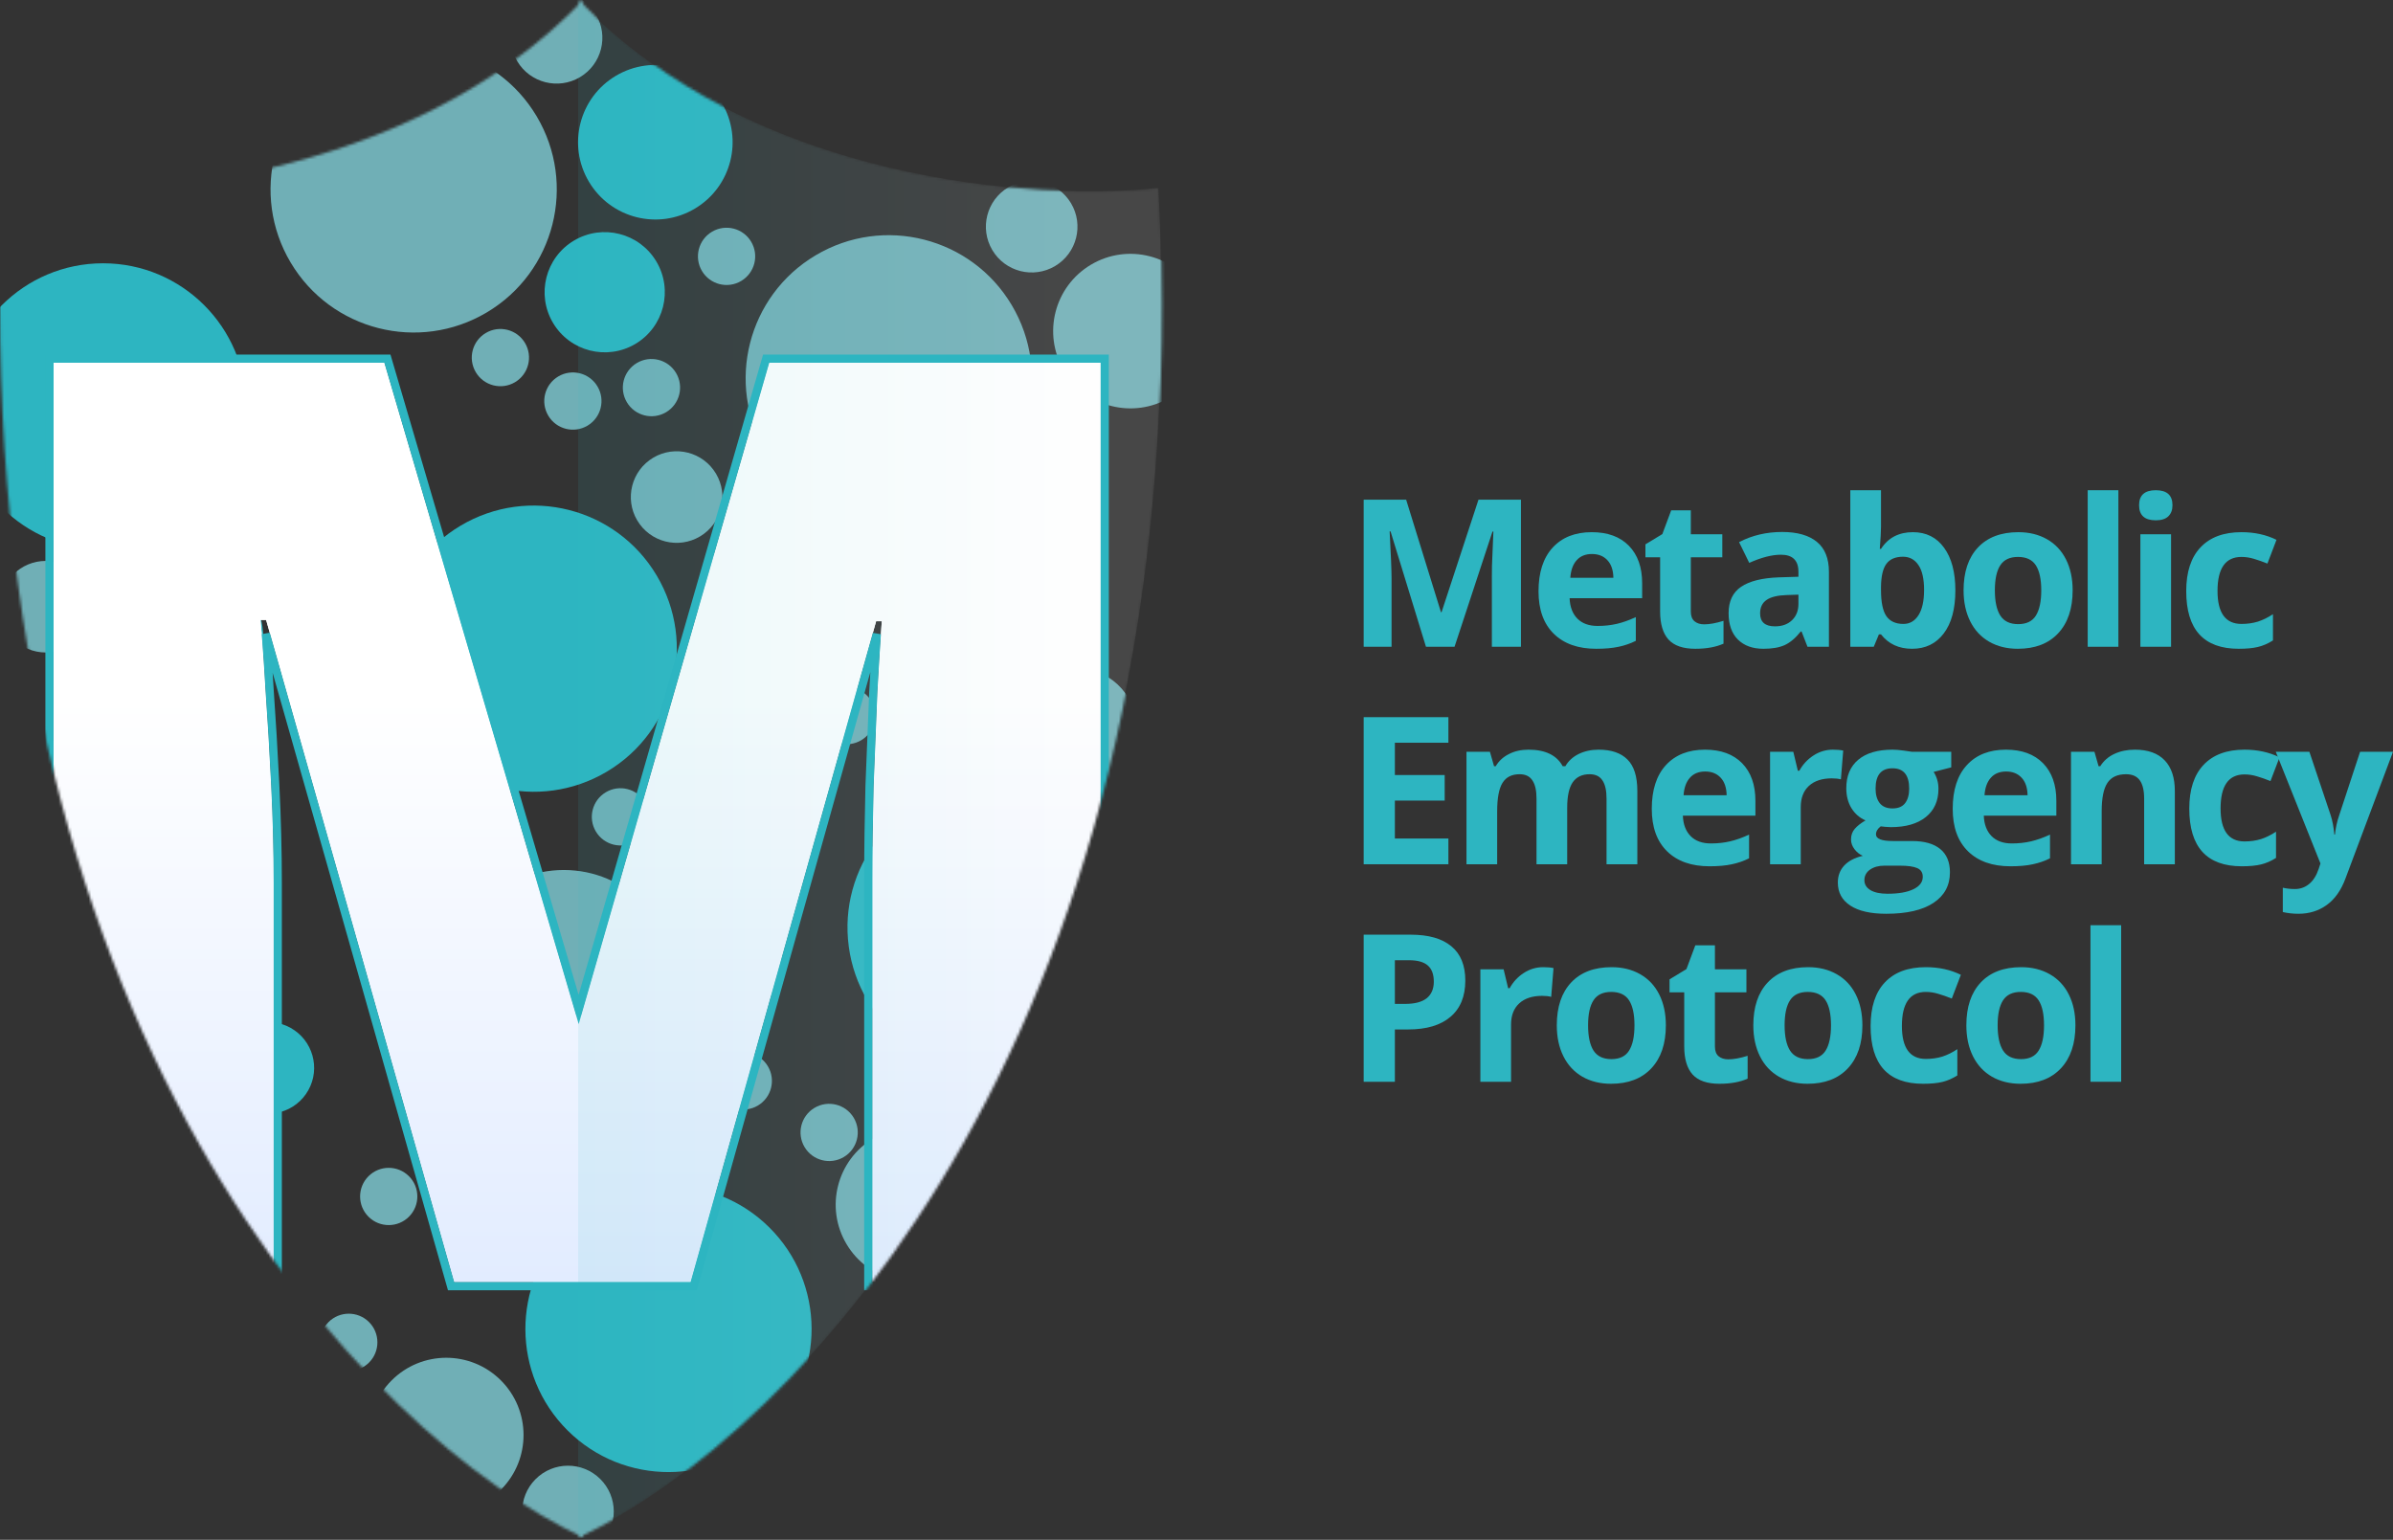 <svg width="878" height="565" viewBox="0 0 878 565" fill="none" xmlns="http://www.w3.org/2000/svg">
<rect x="0" y="0" width="878" height="565" fill="#333333" stroke="none"/>
<mask id="mask0_511_12" style="mask-type:alpha" maskUnits="userSpaceOnUse" x="0" y="0" width="427" height="565">
<path d="M214.002 0C149.879 66.982 45.357 73.857 1.111 68.922C-14.409 378.507 136.571 528.058 214.002 564.136V0Z" fill="url(#paint0_linear_511_12)"/>
<path d="M212.38 0C276.502 66.982 381.025 73.857 425.271 68.922C440.791 378.507 289.81 528.058 212.38 564.136V0Z" fill="url(#paint1_linear_511_12)"/>
</mask>
<g mask="url(#mask0_511_12)">
<path d="M90.308 149.114C90.308 178.112 66.801 201.619 37.803 201.619C8.805 201.619 -14.702 178.112 -14.702 149.114C-14.702 120.117 8.805 96.609 37.803 96.609C66.801 96.609 90.308 120.117 90.308 149.114Z" fill="#2DB5C1"/>
<path d="M247.823 360.185C247.823 382.803 229.487 401.139 206.869 401.139C184.251 401.139 165.915 382.803 165.915 360.185C165.915 337.566 184.251 319.231 206.869 319.231C229.487 319.231 247.823 337.566 247.823 360.185Z" fill="#70AFB6"/>
<path d="M33.602 222.621C33.602 231.901 26.08 239.423 16.801 239.423C7.522 239.423 -0.001 231.901 -0.001 222.621C-0.001 213.342 7.522 205.82 16.801 205.82C26.08 205.82 33.602 213.342 33.602 222.621Z" fill="#70AFB6"/>
<path d="M96.609 234.173C96.609 249.831 83.915 262.525 68.256 262.525C52.597 262.525 39.903 249.831 39.903 234.173C39.903 218.514 52.597 205.82 68.256 205.82C83.915 205.82 96.609 218.514 96.609 234.173Z" fill="#2DB5C1"/>
<path d="M128.112 190.068C128.112 202.247 118.239 212.12 106.059 212.12C93.88 212.12 84.007 202.247 84.007 190.068C84.007 177.889 93.88 168.016 106.059 168.016C118.239 168.016 128.112 177.889 128.112 190.068Z" fill="#70AFB6"/>
<path d="M117.611 144.914C117.611 150.713 112.909 155.415 107.11 155.415C101.31 155.415 96.609 150.713 96.609 144.914C96.609 139.114 101.31 134.413 107.11 134.413C112.909 134.413 117.611 139.114 117.611 144.914Z" fill="#70AFB6"/>
<path d="M144.913 159.615C144.913 165.415 140.212 170.116 134.412 170.116C128.613 170.116 123.911 165.415 123.911 159.615C123.911 153.816 128.613 149.114 134.412 149.114C140.212 149.114 144.913 153.816 144.913 159.615Z" fill="#70AFB6"/>
<path d="M155.414 186.918C155.414 192.718 150.713 197.419 144.913 197.419C139.114 197.419 134.412 192.718 134.412 186.918C134.412 181.118 139.114 176.417 144.913 176.417C150.713 176.417 155.414 181.118 155.414 186.918Z" fill="#70AFB6"/>
<path d="M128.112 235.223C128.112 241.022 123.41 245.724 117.611 245.724C111.811 245.724 107.11 241.022 107.11 235.223C107.11 229.423 111.811 224.722 117.611 224.722C123.41 224.722 128.112 229.423 128.112 235.223Z" fill="#70AFB6"/>
<path d="M356.48 288.292C385.221 284.442 411.641 304.62 415.491 333.361C419.342 362.102 399.164 388.522 370.423 392.372C341.682 396.222 315.261 376.044 311.411 347.303C307.561 318.562 327.739 292.142 356.48 288.292Z" fill="#2DB5C1"/>
<path d="M544.768 104.147C567.185 101.144 587.793 116.882 590.797 139.3C593.8 161.718 578.061 182.326 555.643 185.329C533.225 188.333 512.617 172.594 509.614 150.176C506.611 127.758 522.35 107.15 544.768 104.147Z" fill="#70AFB6"/>
<path d="M436.865 334.735C446.062 333.503 454.517 339.96 455.749 349.158C456.981 358.355 450.524 366.809 441.327 368.041C432.13 369.273 423.675 362.816 422.443 353.619C421.211 344.422 427.668 335.968 436.865 334.735Z" fill="#70AFB6"/>
<path d="M439.948 270.754C455.469 268.674 469.736 279.571 471.815 295.091C473.894 310.611 462.998 324.878 447.477 326.957C431.957 329.036 417.69 318.14 415.611 302.62C413.532 287.1 424.428 272.833 439.948 270.754Z" fill="#2DB5C1"/>
<path d="M392.052 245.385C404.123 243.768 415.22 252.243 416.837 264.314C418.454 276.386 409.979 287.482 397.908 289.099C385.837 290.716 374.74 282.241 373.123 270.17C371.506 258.099 379.981 247.002 392.052 245.385Z" fill="#70AFB6"/>
<path d="M348.692 261.789C354.44 261.019 359.724 265.054 360.494 270.803C361.264 276.551 357.228 281.835 351.48 282.605C345.732 283.375 340.448 279.339 339.678 273.591C338.908 267.843 342.943 262.559 348.692 261.789Z" fill="#70AFB6"/>
<path d="M359.638 232.776C365.386 232.006 370.67 236.041 371.44 241.79C372.21 247.538 368.175 252.822 362.426 253.592C356.678 254.362 351.394 250.326 350.624 244.578C349.854 238.83 353.89 233.546 359.638 232.776Z" fill="#70AFB6"/>
<path d="M385.304 218.743C391.053 217.973 396.337 222.008 397.107 227.757C397.877 233.505 393.841 238.789 388.093 239.559C382.345 240.329 377.061 236.293 376.291 230.545C375.521 224.797 379.556 219.513 385.304 218.743Z" fill="#70AFB6"/>
<path d="M436.806 239.39C442.555 238.62 447.839 242.656 448.609 248.404C449.379 254.152 445.343 259.436 439.595 260.206C433.847 260.976 428.563 256.941 427.793 251.192C427.023 245.444 431.058 240.16 436.806 239.39Z" fill="#70AFB6"/>
<path d="M83.791 383.648C79.263 391.748 82.159 401.984 90.259 406.512C98.359 411.039 108.595 408.143 113.123 400.044C117.65 391.944 114.754 381.707 106.655 377.18C98.555 372.652 88.318 375.548 83.791 383.648Z" fill="#2DB5C1"/>
<path d="M23.157 362.989C15.517 376.658 20.404 393.932 34.073 401.572C47.741 409.212 65.015 404.325 72.655 390.657C80.295 376.988 75.408 359.714 61.74 352.074C48.072 344.434 30.798 349.321 23.157 362.989Z" fill="#70AFB6"/>
<path d="M17.178 309.12C11.236 319.751 15.036 333.187 25.667 339.129C36.298 345.071 49.734 341.27 55.676 330.639C61.618 320.008 57.818 306.573 47.187 300.631C36.556 294.688 23.12 298.489 17.178 309.12Z" fill="#70AFB6"/>
<path d="M48.376 274.829C45.546 279.891 47.356 286.289 52.418 289.119C57.481 291.948 63.879 290.139 66.708 285.076C69.538 280.014 67.728 273.616 62.666 270.786C57.603 267.957 51.205 269.767 48.376 274.829Z" fill="#70AFB6"/>
<path d="M17.37 274.34C14.541 279.403 16.351 285.801 21.413 288.63C26.476 291.46 32.873 289.65 35.703 284.588C38.533 279.525 36.723 273.127 31.66 270.298C26.598 267.468 20.2 269.278 17.37 274.34Z" fill="#70AFB6"/>
<path d="M-5.117 293.049C-7.947 298.111 -6.137 304.509 -1.075 307.339C3.988 310.169 10.386 308.359 13.215 303.296C16.045 298.234 14.235 291.836 9.173 289.006C4.11 286.177 -2.287 287.987 -5.117 293.049Z" fill="#70AFB6"/>
<path d="M-4.854 348.535C-7.683 353.598 -5.873 359.995 -0.811 362.825C4.251 365.655 10.649 363.845 13.479 358.782C16.309 353.72 14.499 347.322 9.436 344.493C4.374 341.663 -2.024 343.473 -4.854 348.535Z" fill="#70AFB6"/>
<path d="M222.663 283.144C247.584 268.319 255.769 236.098 240.944 211.176C226.118 186.255 193.897 178.07 168.976 192.895C144.054 207.721 135.87 239.942 150.695 264.863C165.52 289.785 197.741 297.969 222.663 283.144Z" fill="#2DB5C1"/>
<path d="M256.846 196.829C264.821 192.085 267.44 181.774 262.696 173.799C257.952 165.824 247.641 163.205 239.666 167.949C231.691 172.693 229.072 183.004 233.816 190.979C238.56 198.954 248.871 201.573 256.846 196.829Z" fill="#70AFB6"/>
<path d="M298.985 245.073C312.443 237.067 316.863 219.668 308.857 206.21C300.852 192.752 283.452 188.333 269.995 196.338C256.537 204.344 252.117 221.743 260.123 235.201C268.128 248.659 285.528 253.078 298.985 245.073Z" fill="#70AFB6"/>
<path d="M277.187 294.696C287.654 288.469 291.092 274.936 284.865 264.469C278.638 254.002 265.106 250.565 254.639 256.791C244.172 263.018 240.734 276.551 246.961 287.018C253.187 297.485 266.72 300.922 277.187 294.696Z" fill="#70AFB6"/>
<path d="M233.011 308.756C237.996 305.791 239.633 299.347 236.668 294.363C233.703 289.378 227.258 287.741 222.274 290.707C217.29 293.672 215.653 300.116 218.618 305.1C221.583 310.084 228.027 311.721 233.011 308.756Z" fill="#70AFB6"/>
<path d="M259.605 324.705C264.589 321.74 266.226 315.295 263.261 310.311C260.296 305.327 253.852 303.69 248.867 306.655C243.883 309.62 242.246 316.064 245.211 321.049C248.176 326.033 254.621 327.67 259.605 324.705Z" fill="#70AFB6"/>
<path d="M288.438 319.771C293.423 316.806 295.059 310.362 292.094 305.377C289.129 300.393 282.685 298.756 277.701 301.721C272.717 304.686 271.08 311.131 274.045 316.115C277.01 321.099 283.454 322.736 288.438 319.771Z" fill="#70AFB6"/>
<path d="M349.407 466.375C362.844 458.381 367.257 441.008 359.264 427.57C351.27 414.132 333.896 409.719 320.459 417.713C307.021 425.707 302.608 443.08 310.601 456.518C318.595 469.956 335.969 474.369 349.407 466.375Z" fill="#70AFB6"/>
<path d="M243.204 429.573C251.044 424.91 253.619 414.773 248.955 406.933C244.291 399.094 234.155 396.519 226.315 401.183C218.475 405.846 215.9 415.983 220.564 423.822C225.228 431.662 235.364 434.237 243.204 429.573Z" fill="#70AFB6"/>
<path d="M278.907 368.668C286.747 364.004 289.322 353.868 284.658 346.028C279.994 338.188 269.858 335.613 262.018 340.277C254.178 344.941 251.604 355.077 256.267 362.917C260.931 370.757 271.067 373.331 278.907 368.668Z" fill="#70AFB6"/>
<path d="M315.994 271.61C320.978 268.645 322.615 262.201 319.65 257.217C316.685 252.233 310.241 250.596 305.257 253.561C300.272 256.526 298.635 262.97 301.6 267.954C304.566 272.938 311.01 274.575 315.994 271.61Z" fill="#70AFB6"/>
<path d="M352.935 183.934C377.857 169.109 386.041 136.888 371.216 111.966C356.391 87.045 324.17 78.86 299.248 93.686C274.327 108.511 266.142 140.732 280.967 165.653C295.792 190.575 328.014 198.759 352.935 183.934Z" fill="#70AFB6"/>
<path d="M387.118 97.619C395.093 92.875 397.712 82.564 392.968 74.589C388.224 66.615 377.913 63.995 369.938 68.74C361.964 73.484 359.344 83.794 364.089 91.769C368.833 99.744 379.143 102.363 387.118 97.619Z" fill="#70AFB6"/>
<path d="M429.258 145.863C442.715 137.857 447.135 120.458 439.129 107C431.124 93.543 413.724 89.123 400.267 97.129C386.809 105.134 382.389 122.533 390.395 135.991C398.401 149.449 415.8 153.868 429.258 145.863Z" fill="#70AFB6"/>
<path d="M363.284 209.546C368.268 206.581 369.905 200.137 366.94 195.153C363.975 190.169 357.531 188.532 352.546 191.497C347.562 194.462 345.925 200.906 348.89 205.89C351.855 210.875 358.299 212.511 363.284 209.546Z" fill="#70AFB6"/>
<path d="M278.087 405.655C283.071 402.69 284.708 396.246 281.743 391.262C278.778 386.278 272.334 384.641 267.349 387.606C262.365 390.571 260.728 397.015 263.693 401.999C266.658 406.984 273.102 408.62 278.087 405.655Z" fill="#70AFB6"/>
<path d="M309.589 424.557C314.574 421.592 316.211 415.148 313.246 410.163C310.28 405.179 303.836 403.542 298.852 406.507C293.868 409.472 292.231 415.917 295.196 420.901C298.161 425.885 304.605 427.522 309.589 424.557Z" fill="#70AFB6"/>
<path d="M446.266 172.401C451.251 169.435 452.888 162.991 449.922 158.007C446.957 153.023 440.513 151.386 435.529 154.351C430.545 157.316 428.908 163.76 431.873 168.744C434.838 173.729 441.282 175.366 446.266 172.401Z" fill="#70AFB6"/>
<path d="M178.618 114.628C203.54 99.802 211.724 67.581 196.899 42.66C182.074 17.738 149.853 9.554 124.931 24.379C100.01 39.204 91.825 71.425 106.65 96.347C121.476 121.268 153.697 129.453 178.618 114.628Z" fill="#70AFB6"/>
<path d="M212.801 28.312C220.776 23.568 223.395 13.258 218.651 5.283C213.907 -2.692 203.596 -5.311 195.622 -0.567C187.647 4.177 185.028 14.488 189.772 22.462C194.516 30.437 204.827 33.056 212.801 28.312Z" fill="#70AFB6"/>
<path d="M254.941 76.556C268.399 68.55 272.818 51.151 264.813 37.693C256.807 24.236 239.408 19.816 225.95 27.822C212.492 35.827 208.073 53.227 216.078 66.684C224.084 80.142 241.483 84.562 254.941 76.556Z" fill="#2DB5C1"/>
<path d="M233.143 126.179C243.61 119.953 247.047 106.42 240.821 95.953C234.594 85.486 221.061 82.048 210.594 88.275C200.127 94.501 196.689 108.034 202.916 118.501C209.143 128.968 222.676 132.406 233.143 126.179Z" fill="#2DB5C1"/>
<path d="M188.967 140.24C193.951 137.275 195.588 130.83 192.623 125.846C189.658 120.862 183.214 119.225 178.229 122.19C173.245 125.155 171.608 131.599 174.573 136.583C177.538 141.568 183.983 143.205 188.967 140.24Z" fill="#70AFB6"/>
<path d="M215.56 156.188C220.545 153.223 222.182 146.779 219.216 141.795C216.251 136.81 209.807 135.173 204.823 138.138C199.839 141.103 198.202 147.548 201.167 152.532C204.132 157.516 210.576 159.153 215.56 156.188Z" fill="#70AFB6"/>
<path d="M244.394 151.254C249.378 148.289 251.015 141.845 248.05 136.861C245.085 131.877 238.641 130.24 233.656 133.205C228.672 136.17 227.035 142.614 230 147.598C232.965 152.583 239.409 154.219 244.394 151.254Z" fill="#70AFB6"/>
<path d="M271.949 103.094C276.934 100.129 278.571 93.684 275.606 88.7C272.641 83.716 266.196 82.079 261.212 85.044C256.228 88.009 254.591 94.453 257.556 99.438C260.521 104.422 266.965 106.059 271.949 103.094Z" fill="#70AFB6"/>
<path d="M208.01 450.664C187.581 471.245 187.705 504.489 208.285 524.917C228.865 545.346 262.109 545.222 282.538 524.642C302.966 504.062 302.843 470.818 282.263 450.389C261.682 429.961 228.438 430.084 208.01 450.664Z" fill="#2DB5C1"/>
<path d="M196.47 542.782C189.933 549.368 189.973 560.006 196.558 566.543C203.144 573.08 213.782 573.041 220.319 566.455C226.856 559.869 226.817 549.231 220.231 542.694C213.646 536.157 203.008 536.196 196.47 542.782Z" fill="#70AFB6"/>
<path d="M143.616 506.593C132.585 517.707 132.651 535.659 143.765 546.69C154.878 557.721 172.83 557.655 183.861 546.541C194.893 535.428 194.826 517.476 183.713 506.445C172.599 495.413 154.648 495.48 143.616 506.593Z" fill="#70AFB6"/>
<path d="M191.592 428.449C187.506 432.565 187.531 439.214 191.647 443.3C195.763 447.385 202.412 447.361 206.497 443.245C210.583 439.129 210.558 432.48 206.442 428.394C202.326 424.308 195.677 424.333 191.592 428.449Z" fill="#70AFB6"/>
<path d="M161.858 419.649C157.772 423.765 157.797 430.414 161.913 434.499C166.029 438.585 172.677 438.56 176.763 434.444C180.849 430.328 180.824 423.679 176.708 419.594C172.592 415.508 165.943 415.533 161.858 419.649Z" fill="#2DB5C1"/>
<path d="M135.171 431.628C131.085 435.744 131.11 442.393 135.226 446.479C139.342 450.564 145.99 450.54 150.076 446.424C154.162 442.308 154.137 435.659 150.021 431.573C145.905 427.488 139.256 427.512 135.171 431.628Z" fill="#70AFB6"/>
<path d="M120.518 485.145C116.432 489.261 116.457 495.91 120.573 499.996C124.689 504.082 131.338 504.057 135.424 499.941C139.509 495.825 139.485 489.176 135.369 485.09C131.253 481.005 124.604 481.029 120.518 485.145Z" fill="#70AFB6"/>
<path d="M166.633 470.445L97.643 227.481H95.567C96.182 233.788 96.797 242.325 97.412 253.093C98.182 263.86 98.874 275.474 99.489 287.934C100.104 300.393 100.412 312.391 100.412 323.928V470.445H19.655V133.11H141.021L211.396 372.613H213.241L282.231 133.11H403.829V470.445H320.072V322.544C320.072 311.93 320.226 300.547 320.533 288.395C320.995 276.089 321.456 264.552 321.918 253.785C322.533 242.863 323.071 234.249 323.533 227.942H321.456L253.389 470.445H166.633Z" fill="white"/>
<path d="M166.633 470.445L97.643 227.481H95.567C96.182 233.788 96.797 242.325 97.412 253.093C98.182 263.86 98.874 275.474 99.489 287.934C100.104 300.393 100.412 312.391 100.412 323.928V470.445H19.655V133.11H141.021L211.396 372.613H213.241L282.231 133.11H403.829V470.445H320.072V322.544C320.072 311.93 320.226 300.547 320.533 288.395C320.995 276.089 321.456 264.552 321.918 253.785C322.533 242.863 323.071 234.249 323.533 227.942H321.456L253.389 470.445H166.633Z" fill="url(#paint2_linear_511_12)"/>
<path d="M212.12 0C276.242 66.982 380.765 73.857 425.011 68.922C440.531 378.507 289.55 528.058 212.12 564.136V0Z" fill="url(#paint3_linear_511_12)" fill-opacity="0.1"/>
<path d="M165.19 470.855L165.5 471.945H166.633H253.389H254.526L254.834 470.85L321.702 232.619C321.319 238.29 320.892 245.318 320.42 253.7L320.419 253.71L320.419 253.721C319.957 264.491 319.496 276.031 319.034 288.339L319.034 288.348L319.034 288.357C318.726 300.52 318.572 311.916 318.572 322.544V470.445V471.945H320.072H403.829H405.329V470.445V133.11V131.61H403.829H282.231H281.102L280.79 132.695L212.313 370.416L142.461 132.687L142.144 131.61H141.021H19.655H18.155V133.11V470.445V471.945H19.655H100.412H101.912V470.445V323.928C101.912 312.365 101.604 300.342 100.987 287.86C100.372 275.395 99.679 263.773 98.909 252.996C98.45 244.949 97.989 238.138 97.528 232.567L165.19 470.855Z" stroke="#2DB5C1" stroke-width="3"/>
</g>
<path d="M523.192 237.323L510.197 194.979H509.865C510.332 203.593 510.566 209.34 510.566 212.219V237.323H500.34V183.35H515.919L528.693 224.624H528.914L542.463 183.35H558.042V237.323H547.373V211.776C547.373 210.57 547.385 209.18 547.41 207.605C547.459 206.029 547.631 201.845 547.927 195.053H547.594L533.676 237.323H523.192Z" fill="#2DB5C1"/>
<path d="M584.091 203.285C581.704 203.285 579.833 204.048 578.48 205.574C577.126 207.075 576.351 209.217 576.154 211.998H591.955C591.905 209.217 591.179 207.075 589.776 205.574C588.374 204.048 586.478 203.285 584.091 203.285ZM585.679 238.062C579.033 238.062 573.84 236.228 570.099 232.561C566.358 228.894 564.488 223.701 564.488 216.982C564.488 210.066 566.211 204.725 569.656 200.959C573.127 197.169 577.914 195.274 584.017 195.274C589.85 195.274 594.391 196.935 597.64 200.258C600.889 203.581 602.513 208.171 602.513 214.028V219.492H575.895C576.018 222.692 576.966 225.19 578.738 226.986C580.51 228.783 582.996 229.681 586.195 229.681C588.681 229.681 591.032 229.423 593.247 228.906C595.462 228.389 597.775 227.565 600.187 226.433V235.145C598.218 236.13 596.114 236.856 593.874 237.323C591.635 237.815 588.903 238.062 585.679 238.062Z" fill="#2DB5C1"/>
<path d="M625.276 229.091C627.245 229.091 629.608 228.66 632.365 227.798V236.179C629.559 237.434 626.113 238.062 622.028 238.062C617.524 238.062 614.238 236.929 612.171 234.665C610.128 232.376 609.106 228.955 609.106 224.402V204.503H603.717V199.741L609.919 195.975L613.167 187.263H620.366V196.049H631.922V204.503H620.366V224.402C620.366 226.002 620.809 227.183 621.695 227.946C622.606 228.709 623.8 229.091 625.276 229.091Z" fill="#2DB5C1"/>
<path d="M663.176 237.323L660.998 231.712H660.703C658.807 234.099 656.851 235.76 654.833 236.696C652.839 237.606 650.23 238.062 647.006 238.062C643.044 238.062 639.918 236.929 637.629 234.665C635.365 232.401 634.233 229.177 634.233 224.993C634.233 220.612 635.759 217.388 638.81 215.32C641.887 213.228 646.514 212.072 652.691 211.85L659.853 211.629V209.82C659.853 205.636 657.712 203.544 653.43 203.544C650.132 203.544 646.255 204.54 641.801 206.534L638.072 198.929C642.822 196.443 648.089 195.2 653.873 195.2C659.41 195.2 663.656 196.406 666.609 198.818C669.563 201.23 671.039 204.897 671.039 209.82V237.323H663.176ZM659.853 218.2L655.497 218.348C652.224 218.446 649.787 219.037 648.187 220.12C646.588 221.203 645.788 222.851 645.788 225.067C645.788 228.241 647.609 229.829 651.252 229.829C653.86 229.829 655.94 229.078 657.491 227.577C659.066 226.076 659.853 224.082 659.853 221.596V218.2Z" fill="#2DB5C1"/>
<path d="M701.851 195.274C706.724 195.274 710.539 197.181 713.295 200.996C716.052 204.786 717.43 209.992 717.43 216.612C717.43 223.43 716.003 228.709 713.148 232.45C710.317 236.191 706.453 238.062 701.556 238.062C696.707 238.062 692.905 236.302 690.148 232.782H689.373L687.49 237.323H678.888V179.879H690.148V193.244C690.148 194.942 690 197.661 689.705 201.402H690.148C692.781 197.317 696.682 195.274 701.851 195.274ZM698.233 204.282C695.452 204.282 693.421 205.143 692.142 206.866C690.862 208.564 690.197 211.382 690.148 215.32V216.539C690.148 220.969 690.8 224.144 692.105 226.063C693.434 227.983 695.526 228.943 698.381 228.943C700.694 228.943 702.528 227.885 703.881 225.768C705.26 223.627 705.949 220.526 705.949 216.465C705.949 212.404 705.26 209.364 703.881 207.346C702.503 205.303 700.62 204.282 698.233 204.282Z" fill="#2DB5C1"/>
<path d="M731.924 216.612C731.924 220.698 732.589 223.787 733.918 225.879C735.271 227.971 737.462 229.017 740.489 229.017C743.492 229.017 745.645 227.983 746.949 225.916C748.278 223.824 748.943 220.723 748.943 216.612C748.943 212.527 748.278 209.463 746.949 207.42C745.62 205.377 743.442 204.356 740.415 204.356C737.412 204.356 735.247 205.377 733.918 207.42C732.589 209.438 731.924 212.502 731.924 216.612ZM760.461 216.612C760.461 223.331 758.689 228.586 755.145 232.376C751.601 236.166 746.666 238.062 740.341 238.062C736.379 238.062 732.884 237.2 729.857 235.477C726.829 233.73 724.504 231.232 722.879 227.983C721.255 224.734 720.443 220.944 720.443 216.612C720.443 209.869 722.202 204.627 725.722 200.886C729.241 197.145 734.188 195.274 740.563 195.274C744.525 195.274 748.02 196.135 751.047 197.858C754.075 199.581 756.4 202.055 758.025 205.279C759.649 208.503 760.461 212.281 760.461 216.612Z" fill="#2DB5C1"/>
<path d="M777.244 237.323H765.984V179.879H777.244V237.323Z" fill="#2DB5C1"/>
<path d="M784.834 185.38C784.834 181.713 786.877 179.879 790.963 179.879C795.048 179.879 797.091 181.713 797.091 185.38C797.091 187.128 796.574 188.494 795.54 189.478C794.531 190.438 793.005 190.918 790.963 190.918C786.877 190.918 784.834 189.072 784.834 185.38ZM796.574 237.323H785.314V196.049H796.574V237.323Z" fill="#2DB5C1"/>
<path d="M821.405 238.062C808.558 238.062 802.134 231.01 802.134 216.908C802.134 209.893 803.881 204.54 807.376 200.849C810.871 197.132 815.88 195.274 822.402 195.274C827.176 195.274 831.459 196.209 835.249 198.08L831.926 206.792C830.154 206.079 828.505 205.5 826.979 205.057C825.454 204.59 823.928 204.356 822.402 204.356C816.544 204.356 813.615 208.515 813.615 216.834C813.615 224.907 816.544 228.943 822.402 228.943C824.568 228.943 826.573 228.66 828.419 228.094C830.265 227.503 832.111 226.592 833.957 225.362V234.997C832.136 236.154 830.29 236.954 828.419 237.397C826.573 237.84 824.235 238.062 821.405 238.062Z" fill="#2DB5C1"/>
<path d="M531.424 317.131H500.34V263.157H531.424V272.534H511.784V284.385H530.059V293.762H511.784V307.68H531.424V317.131Z" fill="#2DB5C1"/>
<path d="M575.009 317.131H563.75V293.024C563.75 290.046 563.245 287.818 562.236 286.342C561.251 284.84 559.689 284.09 557.547 284.09C554.668 284.09 552.576 285.148 551.271 287.265C549.967 289.381 549.315 292.864 549.315 297.712V317.131H538.055V275.857H546.657L548.17 281.136H548.798C549.905 279.241 551.505 277.764 553.597 276.706C555.689 275.623 558.089 275.082 560.796 275.082C566.974 275.082 571.158 277.1 573.348 281.136H574.345C575.452 279.216 577.077 277.727 579.218 276.669C581.384 275.611 583.82 275.082 586.528 275.082C591.204 275.082 594.736 276.288 597.123 278.7C599.535 281.087 600.741 284.926 600.741 290.218V317.131H589.444V293.024C589.444 290.046 588.94 287.818 587.931 286.342C586.946 284.84 585.383 284.09 583.242 284.09C580.486 284.09 578.418 285.074 577.04 287.043C575.686 289.012 575.009 292.138 575.009 296.42V317.131Z" fill="#2DB5C1"/>
<path d="M625.646 283.093C623.258 283.093 621.388 283.856 620.034 285.382C618.68 286.883 617.905 289.024 617.708 291.805H633.509C633.46 289.024 632.734 286.883 631.331 285.382C629.928 283.856 628.033 283.093 625.646 283.093ZM627.233 317.869C620.588 317.869 615.395 316.036 611.654 312.369C607.913 308.701 606.042 303.508 606.042 296.789C606.042 289.873 607.765 284.533 611.211 280.767C614.681 276.977 619.468 275.082 625.572 275.082C631.405 275.082 635.946 276.743 639.194 280.066C642.443 283.388 644.067 287.978 644.067 293.836V299.3H617.45C617.573 302.499 618.52 304.997 620.293 306.794C622.065 308.591 624.55 309.489 627.75 309.489C630.236 309.489 632.586 309.231 634.801 308.714C637.016 308.197 639.33 307.372 641.742 306.24V314.953C639.773 315.937 637.668 316.663 635.429 317.131C633.189 317.623 630.457 317.869 627.233 317.869Z" fill="#2DB5C1"/>
<path d="M672.479 275.082C674.005 275.082 675.273 275.192 676.282 275.414L675.433 285.972C674.522 285.726 673.415 285.603 672.11 285.603C668.517 285.603 665.711 286.526 663.693 288.372C661.699 290.218 660.703 292.802 660.703 296.125V317.131H649.443V275.857H657.971L659.632 282.798H660.186C661.466 280.484 663.188 278.626 665.354 277.223C667.545 275.795 669.92 275.082 672.479 275.082Z" fill="#2DB5C1"/>
<path d="M715.917 275.857V281.579L709.456 283.241C710.637 285.086 711.228 287.154 711.228 289.443C711.228 293.873 709.677 297.331 706.576 299.817C703.5 302.278 699.217 303.508 693.729 303.508L691.699 303.398L690.037 303.213C688.881 304.099 688.302 305.083 688.302 306.166C688.302 307.791 690.37 308.603 694.504 308.603H701.519C706.047 308.603 709.493 309.575 711.856 311.519C714.243 313.464 715.437 316.319 715.437 320.084C715.437 324.908 713.418 328.649 709.382 331.307C705.37 333.965 699.599 335.294 692.068 335.294C686.309 335.294 681.903 334.285 678.851 332.267C675.824 330.274 674.31 327.468 674.31 323.85C674.31 321.364 675.086 319.284 676.636 317.611C678.187 315.937 680.463 314.744 683.466 314.03C682.309 313.538 681.3 312.738 680.439 311.63C679.577 310.498 679.147 309.304 679.147 308.049C679.147 306.474 679.602 305.17 680.513 304.136C681.423 303.078 682.74 302.044 684.463 301.035C682.297 300.1 680.574 298.598 679.294 296.531C678.039 294.463 677.411 292.027 677.411 289.221C677.411 284.717 678.876 281.235 681.805 278.773C684.733 276.312 688.917 275.082 694.357 275.082C695.513 275.082 696.879 275.192 698.454 275.414C700.054 275.611 701.076 275.759 701.519 275.857H715.917ZM684.057 322.964C684.057 324.514 684.795 325.733 686.272 326.619C687.773 327.505 689.865 327.948 692.548 327.948C696.584 327.948 699.747 327.394 702.036 326.286C704.324 325.179 705.469 323.665 705.469 321.746C705.469 320.195 704.792 319.124 703.438 318.534C702.085 317.943 699.993 317.648 697.162 317.648H691.329C689.262 317.648 687.527 318.128 686.124 319.088C684.746 320.072 684.057 321.364 684.057 322.964ZM688.154 289.369C688.154 291.609 688.659 293.381 689.668 294.685C690.702 295.989 692.265 296.642 694.357 296.642C696.473 296.642 698.024 295.989 699.008 294.685C699.993 293.381 700.485 291.609 700.485 289.369C700.485 284.397 698.442 281.911 694.357 281.911C690.222 281.911 688.154 284.397 688.154 289.369Z" fill="#2DB5C1"/>
<path d="M736.059 283.093C733.671 283.093 731.801 283.856 730.447 285.382C729.094 286.883 728.318 289.024 728.121 291.805H743.922C743.873 289.024 743.147 286.883 741.744 285.382C740.341 283.856 738.446 283.093 736.059 283.093ZM737.646 317.869C731.001 317.869 725.808 316.036 722.067 312.369C718.326 308.701 716.456 303.508 716.456 296.789C716.456 289.873 718.178 284.533 721.624 280.767C725.094 276.977 729.881 275.082 735.985 275.082C741.818 275.082 746.359 276.743 749.608 280.066C752.856 283.388 754.481 287.978 754.481 293.836V299.3H727.863C727.986 302.499 728.934 304.997 730.706 306.794C732.478 308.591 734.964 309.489 738.163 309.489C740.649 309.489 742.999 309.231 745.214 308.714C747.429 308.197 749.743 307.372 752.155 306.24V314.953C750.186 315.937 748.082 316.663 745.842 317.131C743.602 317.623 740.87 317.869 737.646 317.869Z" fill="#2DB5C1"/>
<path d="M797.955 317.131H786.695V293.024C786.695 290.046 786.166 287.818 785.107 286.342C784.049 284.84 782.363 284.09 780.05 284.09C776.899 284.09 774.623 285.148 773.22 287.265C771.817 289.357 771.116 292.839 771.116 297.712V317.131H759.856V275.857H768.458L769.971 281.136H770.599C771.854 279.143 773.577 277.641 775.767 276.632C777.982 275.599 780.493 275.082 783.299 275.082C788.098 275.082 791.74 276.386 794.226 278.995C796.712 281.579 797.955 285.32 797.955 290.218V317.131Z" fill="#2DB5C1"/>
<path d="M822.527 317.869C809.68 317.869 803.256 310.818 803.256 296.715C803.256 289.701 805.004 284.348 808.498 280.656C811.993 276.94 817.002 275.082 823.524 275.082C828.299 275.082 832.581 276.017 836.371 277.887L833.049 286.6C831.277 285.886 829.628 285.308 828.102 284.865C826.576 284.397 825.05 284.163 823.524 284.163C817.666 284.163 814.738 288.323 814.738 296.642C814.738 304.714 817.666 308.751 823.524 308.751C825.69 308.751 827.696 308.468 829.542 307.901C831.387 307.311 833.233 306.4 835.079 305.17V314.805C833.258 315.962 831.412 316.762 829.542 317.205C827.696 317.648 825.358 317.869 822.527 317.869Z" fill="#2DB5C1"/>
<path d="M834.991 275.857H847.321L855.111 299.078C855.775 301.096 856.231 303.484 856.477 306.24H856.698C856.969 303.705 857.498 301.318 858.286 299.078L865.928 275.857H878L860.538 322.41C858.938 326.717 856.649 329.941 853.671 332.083C850.717 334.224 847.26 335.294 843.297 335.294C841.353 335.294 839.445 335.085 837.575 334.667V325.733C838.928 326.053 840.405 326.213 842.005 326.213C843.998 326.213 845.734 325.597 847.21 324.367C848.712 323.161 849.881 321.327 850.717 318.866L851.382 316.836L834.991 275.857Z" fill="#2DB5C1"/>
<path d="M511.784 368.364H515.55C519.069 368.364 521.703 367.675 523.45 366.297C525.198 364.894 526.071 362.864 526.071 360.206C526.071 357.523 525.333 355.542 523.856 354.262C522.404 352.982 520.115 352.342 516.99 352.342H511.784V368.364ZM537.627 359.799C537.627 365.608 535.805 370.05 532.163 373.127C528.545 376.203 523.389 377.741 516.694 377.741H511.784V396.939H500.34V342.965H517.58C524.127 342.965 529.099 344.38 532.495 347.211C535.916 350.016 537.627 354.213 537.627 359.799Z" fill="#2DB5C1"/>
<path d="M566.186 354.889C567.712 354.889 568.98 355 569.989 355.222L569.139 365.78C568.229 365.534 567.121 365.411 565.817 365.411C562.224 365.411 559.418 366.334 557.4 368.18C555.406 370.026 554.409 372.61 554.409 375.932V396.939H543.15V355.665H551.677L553.339 362.605H553.893C555.172 360.292 556.895 358.433 559.061 357.031C561.251 355.603 563.626 354.889 566.186 354.889Z" fill="#2DB5C1"/>
<path d="M582.673 376.228C582.673 380.313 583.338 383.402 584.667 385.494C586.021 387.586 588.211 388.632 591.238 388.632C594.241 388.632 596.395 387.598 597.699 385.531C599.028 383.439 599.693 380.338 599.693 376.228C599.693 372.142 599.028 369.078 597.699 367.035C596.37 364.993 594.192 363.971 591.165 363.971C588.162 363.971 585.996 364.993 584.667 367.035C583.338 369.053 582.673 372.118 582.673 376.228ZM611.211 376.228C611.211 382.947 609.439 388.201 605.895 391.992C602.351 395.782 597.416 397.677 591.091 397.677C587.128 397.677 583.633 396.816 580.606 395.093C577.579 393.345 575.253 390.847 573.629 387.598C572.004 384.35 571.192 380.559 571.192 376.228C571.192 369.484 572.952 364.242 576.471 360.501C579.991 356.76 584.938 354.889 591.312 354.889C595.275 354.889 598.77 355.751 601.797 357.474C604.824 359.196 607.15 361.67 608.774 364.894C610.399 368.118 611.211 371.896 611.211 376.228Z" fill="#2DB5C1"/>
<path d="M634.122 388.706C636.091 388.706 638.454 388.275 641.21 387.414V395.794C638.404 397.049 634.959 397.677 630.873 397.677C626.369 397.677 623.083 396.545 621.016 394.28C618.973 391.992 617.952 388.571 617.952 384.017V364.119H612.562V359.356L618.764 355.591L622.013 346.878H629.212V355.665H640.767V364.119H629.212V384.017C629.212 385.617 629.655 386.799 630.541 387.561C631.451 388.324 632.645 388.706 634.122 388.706Z" fill="#2DB5C1"/>
<path d="M654.781 376.228C654.781 380.313 655.445 383.402 656.775 385.494C658.128 387.586 660.319 388.632 663.346 388.632C666.348 388.632 668.502 387.598 669.806 385.531C671.135 383.439 671.8 380.338 671.8 376.228C671.8 372.142 671.135 369.078 669.806 367.035C668.477 364.993 666.299 363.971 663.272 363.971C660.269 363.971 658.104 364.993 656.775 367.035C655.445 369.053 654.781 372.118 654.781 376.228ZM683.318 376.228C683.318 382.947 681.546 388.201 678.002 391.992C674.458 395.782 669.523 397.677 663.198 397.677C659.236 397.677 655.741 396.816 652.714 395.093C649.686 393.345 647.361 390.847 645.736 387.598C644.112 384.35 643.3 380.559 643.3 376.228C643.3 369.484 645.059 364.242 648.579 360.501C652.098 356.76 657.045 354.889 663.42 354.889C667.382 354.889 670.877 355.751 673.904 357.474C676.932 359.196 679.257 361.67 680.882 364.894C682.506 368.118 683.318 371.896 683.318 376.228Z" fill="#2DB5C1"/>
<path d="M705.602 397.677C692.754 397.677 686.331 390.626 686.331 376.523C686.331 369.509 688.078 364.156 691.573 360.464C695.068 356.748 700.076 354.889 706.599 354.889C711.373 354.889 715.656 355.825 719.446 357.695L716.123 366.408C714.351 365.694 712.702 365.116 711.176 364.673C709.65 364.205 708.124 363.971 706.599 363.971C700.741 363.971 697.812 368.131 697.812 376.449C697.812 384.522 700.741 388.558 706.599 388.558C708.764 388.558 710.77 388.275 712.616 387.709C714.462 387.118 716.308 386.208 718.154 384.977V394.613C716.332 395.77 714.487 396.569 712.616 397.012C710.77 397.455 708.432 397.677 705.602 397.677Z" fill="#2DB5C1"/>
<path d="M732.943 376.228C732.943 380.313 733.607 383.402 734.936 385.494C736.29 387.586 738.481 388.632 741.508 388.632C744.51 388.632 746.664 387.598 747.968 385.531C749.297 383.439 749.962 380.338 749.962 376.228C749.962 372.142 749.297 369.078 747.968 367.035C746.639 364.993 744.461 363.971 741.434 363.971C738.431 363.971 736.265 364.993 734.936 367.035C733.607 369.053 732.943 372.118 732.943 376.228ZM761.48 376.228C761.48 382.947 759.708 388.201 756.164 391.992C752.62 395.782 747.685 397.677 741.36 397.677C737.398 397.677 733.903 396.816 730.876 395.093C727.848 393.345 725.522 390.847 723.898 387.598C722.274 384.35 721.462 380.559 721.462 376.228C721.462 369.484 723.221 364.242 726.741 360.501C730.26 356.76 735.207 354.889 741.582 354.889C745.544 354.889 749.039 355.751 752.066 357.474C755.093 359.196 757.419 361.67 759.044 364.894C760.668 368.118 761.48 371.896 761.48 376.228Z" fill="#2DB5C1"/>
<path d="M778.263 396.939H767.003V339.495H778.263V396.939Z" fill="#2DB5C1"/>
<defs>
<linearGradient id="paint0_linear_511_12" x1="107.001" y1="0" x2="107.001" y2="564.136" gradientUnits="userSpaceOnUse">
<stop stop-color="#377DFF"/>
<stop offset="1" stop-color="#377DFF"/>
</linearGradient>
<linearGradient id="paint1_linear_511_12" x1="319.38" y1="0" x2="319.38" y2="564.136" gradientUnits="userSpaceOnUse">
<stop stop-color="#4A8AFF"/>
<stop offset="1" stop-color="#377DFF"/>
</linearGradient>
<linearGradient id="paint2_linear_511_12" x1="212.121" y1="256.224" x2="212.121" y2="470.445" gradientUnits="userSpaceOnUse">
<stop stop-color="white"/>
<stop offset="1" stop-color="#E2ECFF"/>
</linearGradient>
<linearGradient id="paint3_linear_511_12" x1="211.86" y1="321.331" x2="394.578" y2="321.331" gradientUnits="userSpaceOnUse">
<stop stop-color="#30B9C7"/>
<stop offset="1" stop-color="#F7F9FE"/>
</linearGradient>
</defs>
</svg>
